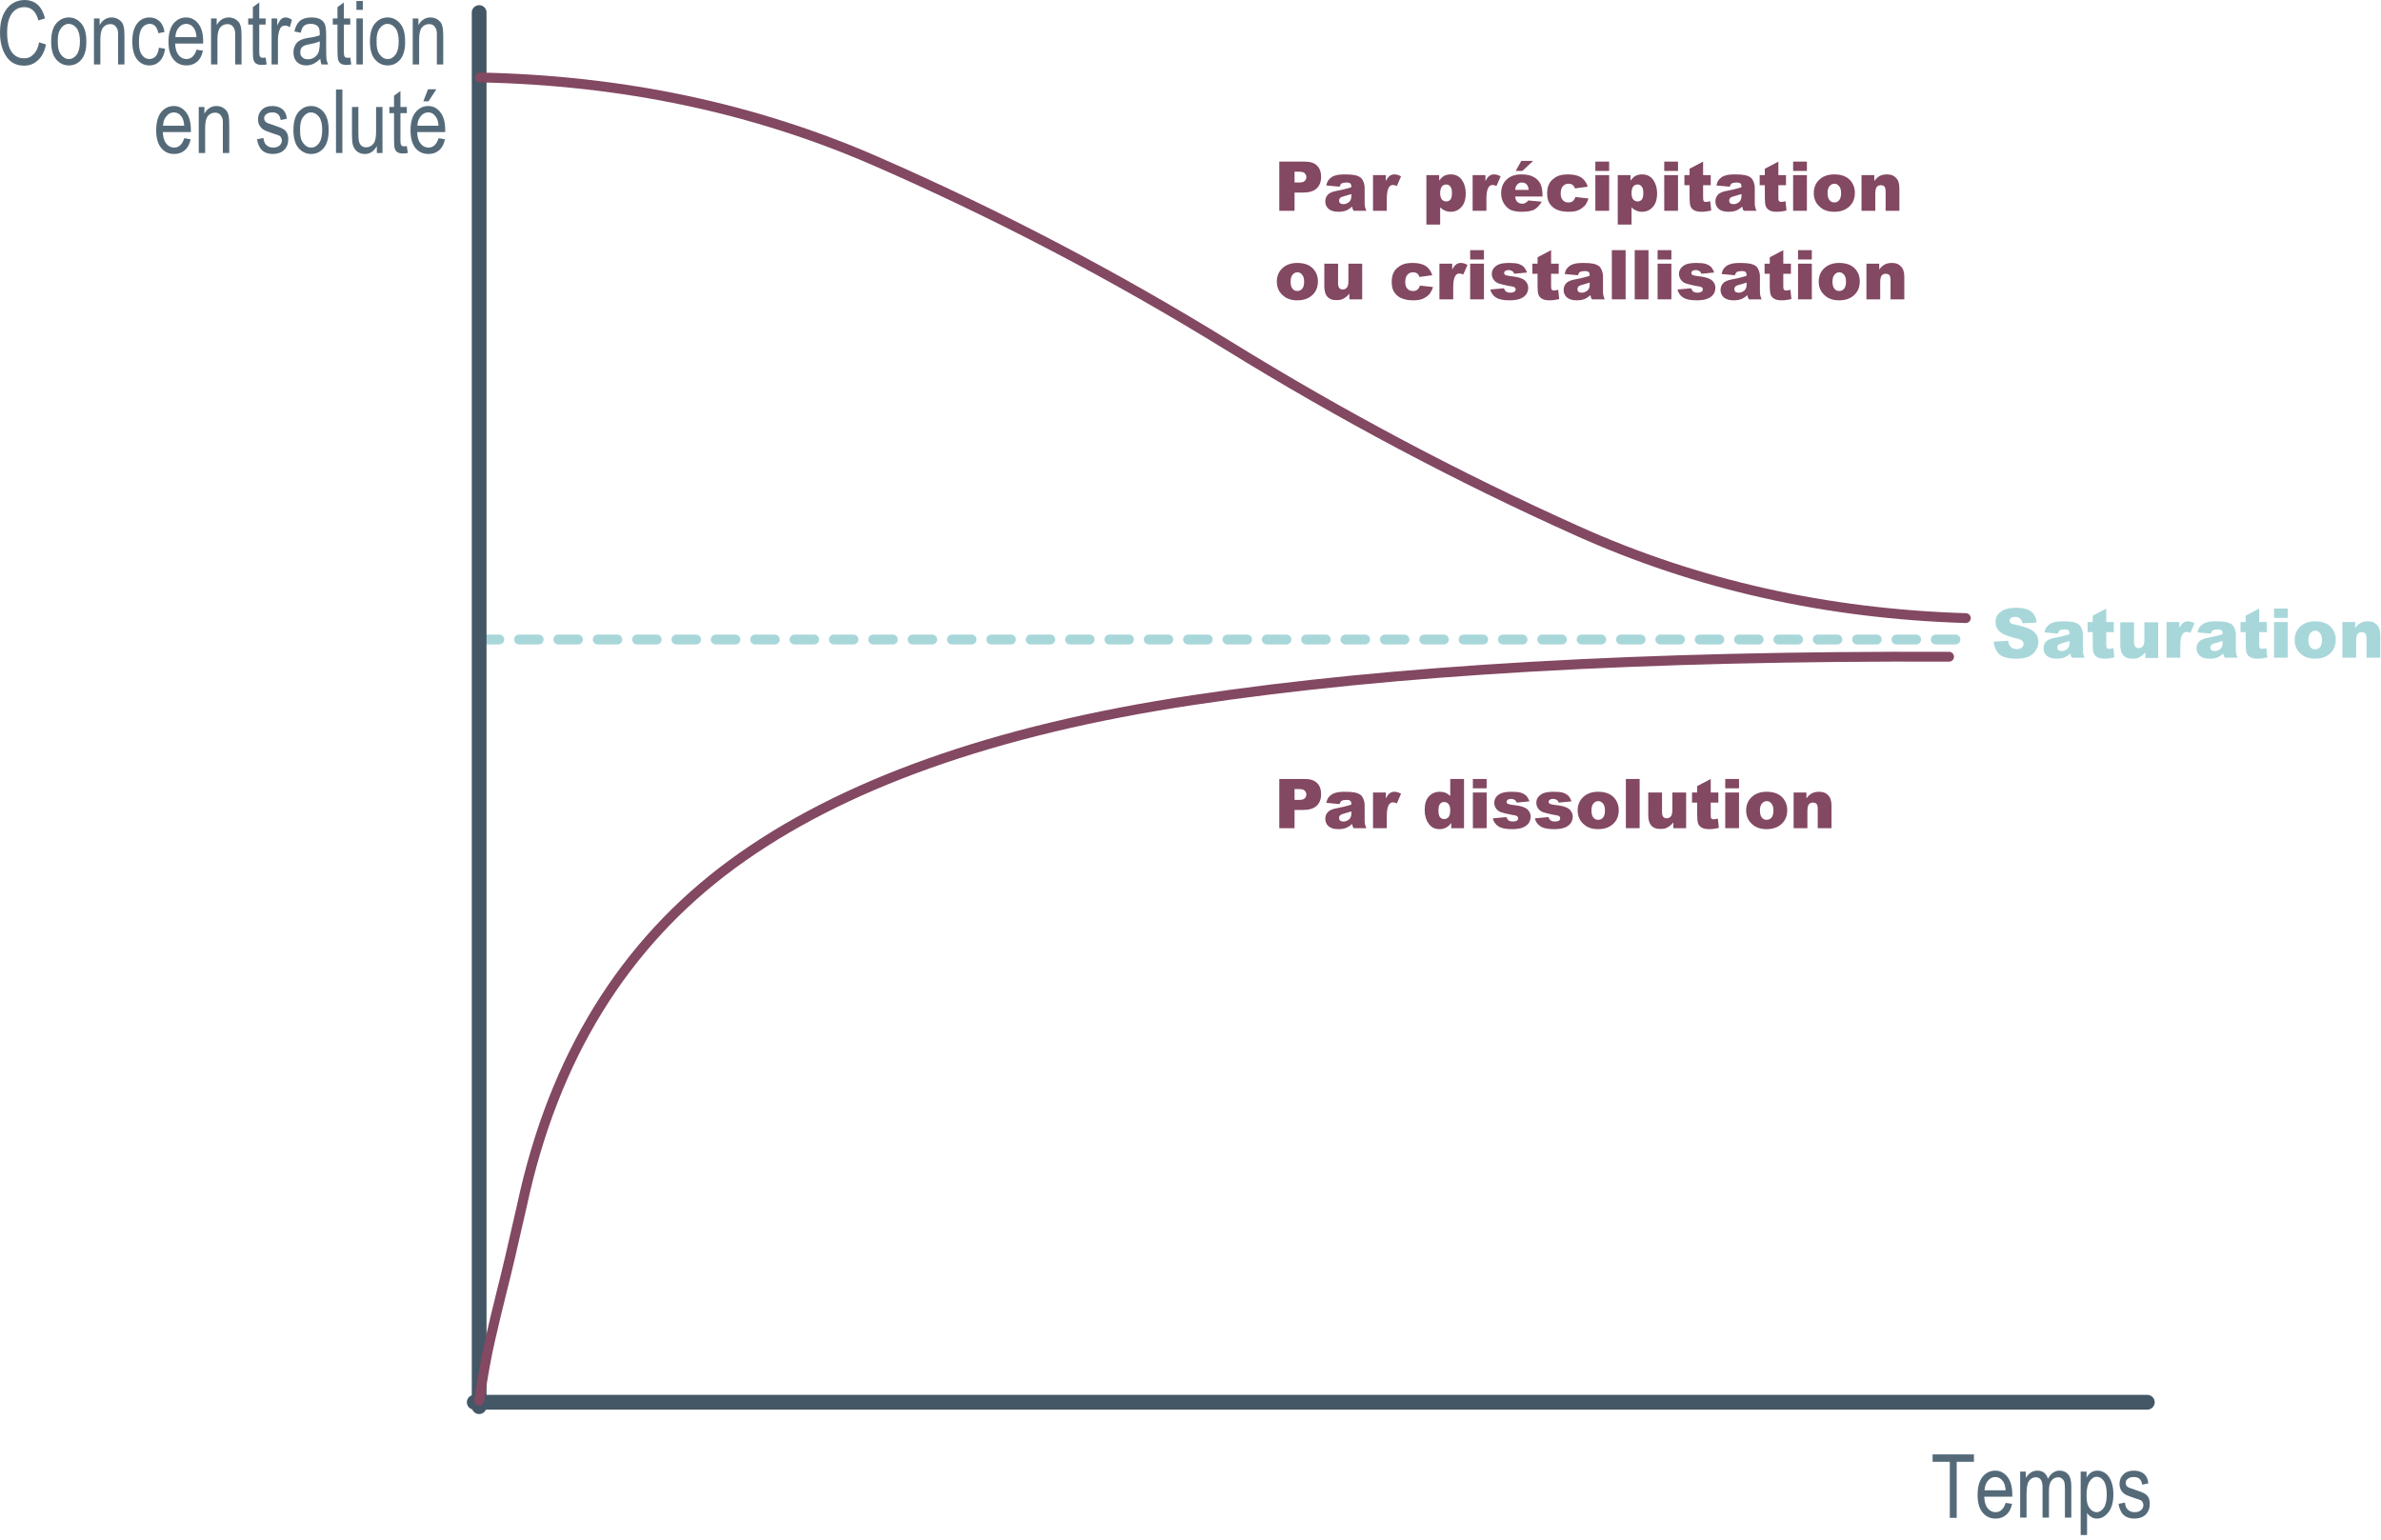 <svg xmlns="http://www.w3.org/2000/svg" xmlns:xlink="http://www.w3.org/1999/xlink" viewBox="0 0 484.0 313.0"><g><use height="2" transform="translate(96.5 129)" width="304.7" xlink:href="#shape0"/><use height="286.4" transform="translate(95.9 1.05)" width="3" xlink:href="#shape1"/><use height="3" transform="translate(94.9 283.55)" width="343.1" xlink:href="#shape2"/><use height="111.9" transform="translate(96.5 14.75)" width="304.1" xlink:href="#shape3"/><use height="153.2" transform="translate(96.4 132.5)" width="300.8" xlink:href="#shape4"/><use height="12.9" transform="translate(392.85 295.65)" width="8.4" xlink:href="#shape5"/><use height="9.75" transform="translate(402 298.95)" width="7.05" xlink:href="#shape6"/><use height="9.55" transform="translate(410.65 298.95)" width="10.4" xlink:href="#shape7"/><use height="13.1" transform="translate(422.95 298.95)" width="6.65" xlink:href="#shape8"/><use height="9.75" transform="translate(430.65 298.95)" width="6.35" xlink:href="#shape9"/><use height="13.35" width="9.35" xlink:href="#shape10"/><use height="9.75" transform="translate(10.4 3.55)" width="7.15" xlink:href="#shape11"/><use height="9.55" transform="translate(19.1 3.55)" width="6.2" xlink:href="#shape12"/><use height="9.75" transform="translate(26.9 3.55)" width="6.65" xlink:href="#shape13"/><use height="9.75" transform="translate(34.25 3.55)" width="7.05" xlink:href="#shape14"/><use height="9.55" transform="translate(42.9 3.55)" width="6.2" xlink:href="#shape15"/><use height="12.7" transform="translate(50.45 .5)" width="3.75" xlink:href="#shape16"/><use height="9.55" transform="translate(55.2 3.55)" width="4.15" xlink:href="#shape17"/><use height="9.75" transform="translate(59.65 3.55)" width="7.05" xlink:href="#shape18"/><use height="12.7" transform="translate(67.65 .5)" width="3.75" xlink:href="#shape19"/><use height="12.9" transform="translate(72.45 .2)" width="1.3" xlink:href="#shape20"/><use height="9.75" transform="translate(75.2 3.55)" width="7.15" xlink:href="#shape21"/><use height="9.55" transform="translate(83.9 3.55)" width="6.2" xlink:href="#shape22"/><use height="9.75" transform="translate(31.75 21.55)" width="7.05" xlink:href="#shape23"/><use height="9.55" transform="translate(40.4 21.55)" width="6.2" xlink:href="#shape24"/><use height="9.75" transform="translate(52.25 21.55)" width="6.35" xlink:href="#shape25"/><use height="9.75" transform="translate(59.65 21.55)" width="7.15" xlink:href="#shape26"/><use height="12.9" transform="translate(68.3 18.2)" width="1.3" xlink:href="#shape27"/><use height="9.55" transform="translate(71.55 21.75)" width="6.2" xlink:href="#shape28"/><use height="12.7" transform="translate(79.15 18.5)" width="3.75" xlink:href="#shape29"/><use height="13.15" transform="translate(83.45 18.15)" width="7.05" xlink:href="#shape30"/><use height="10" transform="translate(260.05 32.85)" width="8.5" xlink:href="#shape31"/><use height="7.6" transform="translate(269.4 35.45)" width="8.35" xlink:href="#shape32"/><use height="7.4" transform="translate(279.1 35.45)" width="5.7" xlink:href="#shape33"/><use height="10.2" transform="translate(289.95 35.45)" width="8" xlink:href="#shape34"/><use height="7.4" transform="translate(299.35 35.45)" width="5.7" xlink:href="#shape35"/><use height="10.35" transform="translate(305.15 32.7)" width="8.4" xlink:href="#shape36"/><use height="7.6" transform="translate(314.5 35.45)" width="8.4" xlink:href="#shape37"/><use height="10" transform="translate(324.3 32.85)" width="2.8" xlink:href="#shape38"/><use height="10.2" transform="translate(328.85 35.45)" width="8" xlink:href="#shape39"/><use height="10" transform="translate(338.3 32.85)" width="2.8" xlink:href="#shape40"/><use height="10.2" transform="translate(342.4 32.85)" width="5.45" xlink:href="#shape41"/><use height="7.6" transform="translate(348.7 35.45)" width="8.35" xlink:href="#shape42"/><use height="10.2" transform="translate(357.7 32.85)" width="5.45" xlink:href="#shape43"/><use height="10" transform="translate(364.5 32.85)" width="2.8" xlink:href="#shape44"/><use height="7.6" transform="translate(368.7 35.45)" width="8.35" xlink:href="#shape45"/><use height="7.4" transform="translate(378.4 35.45)" width="7.7" xlink:href="#shape46"/><use height="7.6" transform="translate(259.55 53.45)" width="8.35" xlink:href="#shape47"/><use height="7.4" transform="translate(269.2 53.6)" width="7.7" xlink:href="#shape48"/><use height="7.6" transform="translate(282.9 53.45)" width="8.4" xlink:href="#shape49"/><use height="7.4" transform="translate(292.6 53.45)" width="5.7" xlink:href="#shape50"/><use height="10" transform="translate(298.85 50.85)" width="2.8" xlink:href="#shape51"/><use height="7.6" transform="translate(302.95 53.45)" width="7.7" xlink:href="#shape52"/><use height="10.2" transform="translate(311.5 50.85)" width="5.45" xlink:href="#shape53"/><use height="7.6" transform="translate(317.85 53.45)" width="8.35" xlink:href="#shape54"/><use height="10" transform="translate(327.65 50.85)" width="2.8" xlink:href="#shape55"/><use height="10" transform="translate(332.3 50.85)" width="2.8" xlink:href="#shape56"/><use height="10" transform="translate(336.95 50.85)" width="2.8" xlink:href="#shape57"/><use height="7.6" transform="translate(341 53.45)" width="7.7" xlink:href="#shape58"/><use height="7.6" transform="translate(349.75 53.45)" width="8.35" xlink:href="#shape59"/><use height="10.2" transform="translate(358.7 50.85)" width="5.45" xlink:href="#shape60"/><use height="10" transform="translate(365.5 50.85)" width="2.8" xlink:href="#shape61"/><use height="7.6" transform="translate(369.7 53.45)" width="8.35" xlink:href="#shape62"/><use height="7.4" transform="translate(379.4 53.45)" width="7.7" xlink:href="#shape63"/><use height="10" transform="translate(260.05 158.35)" width="8.5" xlink:href="#shape64"/><use height="7.6" transform="translate(269.4 160.95)" width="8.35" xlink:href="#shape65"/><use height="7.4" transform="translate(279.1 160.95)" width="5.7" xlink:href="#shape66"/><use height="10.2" transform="translate(289.6 158.35)" width="8" xlink:href="#shape67"/><use height="10" transform="translate(299.4 158.35)" width="2.8" xlink:href="#shape68"/><use height="7.6" transform="translate(303.45 160.95)" width="7.7" xlink:href="#shape69"/><use height="7.6" transform="translate(312 160.95)" width="7.7" xlink:href="#shape70"/><use height="7.6" transform="translate(320.7 160.95)" width="8.35" xlink:href="#shape71"/><use height="10" transform="translate(330.5 158.35)" width="2.8" xlink:href="#shape72"/><use height="7.4" transform="translate(335.05 161.1)" width="7.7" xlink:href="#shape73"/><use height="10.2" transform="translate(343.95 158.35)" width="5.45" xlink:href="#shape74"/><use height="10" transform="translate(350.7 158.35)" width="2.8" xlink:href="#shape75"/><use height="7.6" transform="translate(354.95 160.95)" width="8.35" xlink:href="#shape76"/><use height="7.4" transform="translate(364.6 160.95)" width="7.7" xlink:href="#shape77"/><use height="10.35" transform="translate(405.25 123.55)" width="9.1" xlink:href="#shape78"/><use height="7.6" transform="translate(415.4 126.3)" width="8.35" xlink:href="#shape79"/><use height="10.2" transform="translate(424.35 123.7)" width="5.45" xlink:href="#shape80"/><use height="7.4" transform="translate(431 126.5)" width="7.7" xlink:href="#shape81"/><use height="7.4" transform="translate(440.4 126.3)" width="5.7" xlink:href="#shape82"/><use height="7.6" transform="translate(446.5 126.3)" width="8.35" xlink:href="#shape83"/><use height="10.2" transform="translate(455.45 123.7)" width="5.45" xlink:href="#shape84"/><use height="10" transform="translate(462.25 123.7)" width="2.8" xlink:href="#shape85"/><use height="7.6" transform="translate(466.45 126.3)" width="8.35" xlink:href="#shape86"/><use height="7.4" transform="translate(476.15 126.3)" width="7.7" xlink:href="#shape87"/></g><defs><path d="M4.0 1.0 L0.0 1.0 M12.0 1.0 L8.0 1.0 M20.0 1.0 L16.0 1.0 M28.0 1.0 L24.0 1.0 M36.0 1.0 L32.0 1.0 M44.0 1.0 L40.0 1.0 M52.0 1.0 L48.0 1.0 M60.0 1.0 L56.0 1.0 M68.0 1.0 L64.0 1.0 M76.0 1.0 L72.0 1.0 M84.0 1.0 L80.0 1.0 M92.0 1.0 L88.0 1.0 M100.0 1.0 L96.0 1.0 M108.0 1.0 L104.0 1.0 M116.0 1.0 L112.0 1.0 M124.0 1.0 L120.0 1.0 M132.0 1.0 L128.0 1.0 M140.0 1.0 L136.0 1.0 M148.0 1.0 L144.0 1.0 M156.0 1.0 L152.0 1.0 M164.0 1.0 L160.0 1.0 M172.0 1.0 L168.0 1.0 M180.0 1.0 L176.0 1.0 M188.0 1.0 L184.0 1.0 M196.0 1.0 L192.0 1.0 M204.0 1.0 L200.0 1.0 M212.0 1.0 L208.0 1.0 M220.0 1.0 L216.0 1.0 M228.0 1.0 L224.0 1.0 M236.0 1.0 L232.0 1.0 M244.0 1.0 L240.0 1.0 M252.0 1.0 L248.0 1.0 M260.0 1.0 L256.0 1.0 M268.0 1.0 L264.0 1.0 M276.0 1.0 L272.0 1.0 M284.0 1.0 L280.0 1.0 M292.0 1.0 L288.0 1.0 M300.0 1.0 L296.0 1.0" fill="none" stroke="#a8d7da" stroke-linecap="round" stroke-linejoin="round" stroke-width="2" id="shape0" transform="translate(1)"/><path d="M1.5 0.0 L1.5 283.4" fill="none" stroke="#445766" stroke-linecap="round" stroke-linejoin="round" stroke-width="3" id="shape1" transform="translate(0 1.5)"/><path d="M0.0 1.5 L340.1 1.5" fill="none" stroke="#445766" stroke-linecap="round" stroke-linejoin="round" stroke-width="3" id="shape2" transform="translate(1.5)"/><path d="M0.0 1.0 Q43.5 1.85 80.5 18.0 117.5 34.15 152.15 55.5 186.75 76.85 223.2 93.2 259.65 109.6 302.1 110.9" fill="none" stroke="#834862" stroke-linecap="round" stroke-linejoin="round" stroke-width="2" id="shape3" transform="translate(1)"/><path d="M1.0 152.2 Q2.2 144.3 3.2 140.05 4.15 135.8 5.55 130.2 7.0 124.55 9.7 112.55 19.35 67.5 52.4 43.2 85.45 18.9 146.2 9.8 206.95 0.65 299.8 1.0" fill="none" stroke="#834862" stroke-linecap="round" stroke-linejoin="round" stroke-width="2" id="shape4"/><path d="M3.5 12.9 L3.5 1.5 0.0 1.5 0.0 0.0 8.4 0.0 8.4 1.5 4.9 1.5 4.9 12.9 3.5 12.9" fill="#556a79" fill-rule="evenodd" stroke="none" id="shape5"/><path d="M5.7 6.55 L7.0 6.75 Q6.7 8.25 5.8 9.0 4.95 9.75 3.65 9.75 2.0 9.75 1.0 8.5 0.0 7.3 0.0 4.95 0.0 2.55 1.0 1.25 2.05 0.0 3.6 0.0 5.05 0.0 6.05 1.25 7.05 2.5 7.05 4.85 L7.05 5.3 1.35 5.3 Q1.4 6.85 2.05 7.65 2.7 8.45 3.65 8.45 5.1 8.45 5.7 6.55 M1.4 4.0 L5.7 4.0 Q5.6 2.75 5.15 2.15 4.55 1.3 3.6 1.3 2.7 1.3 2.1 2.05 1.5 2.75 1.4 4.0" fill="#556a79" fill-rule="evenodd" stroke="none" id="shape6"/><path d="M0.0 9.55 L0.0 0.2 1.15 0.2 1.15 1.5 Q1.55 0.8 2.15 0.4 2.75 0.0 3.5 0.0 4.3 0.0 4.85 0.4 5.4 0.85 5.65 1.65 6.1 0.8 6.7 0.4 7.3 0.0 8.0 0.0 9.1 0.0 9.75 0.75 10.4 1.5 10.4 3.15 L10.4 9.55 9.1 9.55 9.1 3.65 Q9.1 2.65 8.95 2.25 8.8 1.8 8.45 1.6 8.15 1.35 7.75 1.35 6.9 1.35 6.35 2.05 5.85 2.7 5.85 4.1 L5.85 9.55 4.55 9.55 4.55 3.45 Q4.55 2.3 4.2 1.85 3.85 1.35 3.2 1.35 2.3 1.35 1.8 2.1 1.3 2.8 1.3 4.7 L1.3 9.55 0.0 9.55" fill="#556a79" fill-rule="evenodd" stroke="none" id="shape7"/><path d="M0.0 13.1 L0.0 0.2 1.2 0.2 1.2 1.4 Q1.65 0.65 2.15 0.35 2.7 0.0 3.4 0.0 4.3 0.0 5.05 0.55 5.75 1.05 6.2 2.15 6.65 3.25 6.65 4.8 6.65 7.2 5.65 8.45 4.65 9.75 3.3 9.75 2.7 9.75 2.2 9.45 1.65 9.15 1.3 8.6 L1.3 13.1 0.0 13.1 M1.2 4.95 Q1.15 6.75 1.8 7.6 2.4 8.45 3.25 8.45 4.05 8.45 4.7 7.55 5.3 6.7 5.3 4.85 5.3 3.0 4.7 2.1 4.1 1.25 3.25 1.25 2.45 1.25 1.8 2.2 1.2 3.15 1.2 4.95" fill="#556a79" fill-rule="evenodd" stroke="none" id="shape8"/><path d="M0.0 6.75 L1.3 6.5 Q1.4 7.5 1.9 7.95 2.45 8.45 3.25 8.45 4.1 8.45 4.55 8.05 5.05 7.6 5.05 7.0 5.0 6.4 4.65 6.1 4.35 5.9 3.3 5.6 1.8 5.1 1.3 4.8 0.8 4.45 0.5 3.95 0.2 3.4 0.2 2.7 0.2 1.5 1.0 0.75 1.75 0.0 3.1 0.0 3.95 0.0 4.6 0.3 5.25 0.6 5.6 1.15 5.95 1.65 6.05 2.6 L4.8 2.85 Q4.6 1.3 3.15 1.3 2.3 1.3 1.9 1.65 1.45 1.95 1.45 2.5 1.45 3.0 1.85 3.3 2.1 3.5 3.25 3.85 4.9 4.4 5.35 4.7 5.85 5.0 6.1 5.5 6.35 6.05 6.35 6.75 6.35 8.1 5.5 8.95 4.65 9.75 3.2 9.75 0.45 9.75 0.0 6.75" fill="#556a79" fill-rule="evenodd" stroke="none" id="shape9"/><path d="M7.95 8.6 L9.35 9.05 Q8.9 11.2 7.7 12.25 6.55 13.35 4.9 13.35 3.4 13.35 2.35 12.6 1.35 11.9 0.65 10.3 0.0 8.75 0.0 6.6 0.0 4.45 0.65 3.0 1.35 1.5 2.45 0.75 3.6 0.0 5.0 0.0 6.55 0.0 7.65 0.95 8.7 1.9 9.15 3.75 L7.8 4.15 Q7.1 1.45 4.95 1.45 3.9 1.45 3.15 2.0 2.35 2.55 1.9 3.7 1.45 4.8 1.45 6.6 1.45 9.2 2.35 10.55 3.3 11.85 4.85 11.85 6.0 11.9 6.8 11.05 7.65 10.25 7.95 8.6" fill="#556a79" fill-rule="evenodd" stroke="none" id="shape10"/><path d="M0.0 4.9 Q0.0 2.45 1.0 1.25 2.05 0.0 3.6 0.0 5.1 0.0 6.15 1.25 7.15 2.45 7.15 4.8 7.2 7.3 6.15 8.55 5.15 9.75 3.6 9.75 2.05 9.75 1.0 8.5 0.0 7.3 0.0 4.9 M1.35 4.85 Q1.3 6.7 2.0 7.55 2.65 8.45 3.6 8.45 4.55 8.45 5.2 7.55 5.85 6.65 5.85 4.85 5.85 3.1 5.2 2.2 4.5 1.3 3.55 1.3 2.65 1.3 2.0 2.2 1.3 3.1 1.35 4.85" fill="#556a79" fill-rule="evenodd" stroke="none" id="shape11"/><path d="M0.0 9.55 L0.0 0.2 1.15 0.2 1.15 1.55 Q1.6 0.75 2.2 0.4 2.8 0.0 3.6 0.0 4.2 0.0 4.75 0.25 5.25 0.5 5.6 0.9 5.9 1.25 6.05 1.9 6.2 2.5 6.2 3.8 L6.2 9.55 4.9 9.55 4.9 3.85 Q4.95 2.85 4.75 2.35 4.55 1.9 4.2 1.6 3.8 1.35 3.35 1.35 2.4 1.35 1.85 2.05 1.3 2.75 1.3 4.45 L1.3 9.55 0.0 9.55" fill="#556a79" fill-rule="evenodd" stroke="none" id="shape12"/><path d="M5.4 6.15 L6.65 6.35 Q6.45 8.0 5.55 8.9 4.7 9.75 3.45 9.75 1.95 9.75 0.95 8.5 0.0 7.3 0.0 4.85 0.0 2.45 1.0 1.2 1.95 0.0 3.5 0.0 4.7 0.0 5.5 0.75 6.3 1.45 6.55 2.95 L5.3 3.2 Q5.1 2.25 4.65 1.75 4.2 1.3 3.55 1.3 2.6 1.3 1.95 2.15 1.35 3.0 1.35 4.85 1.3 6.75 1.95 7.6 2.55 8.45 3.45 8.45 4.2 8.45 4.75 7.9 5.25 7.3 5.4 6.15" fill="#556a79" fill-rule="evenodd" stroke="none" id="shape13"/><path d="M5.7 6.55 L7.0 6.75 Q6.7 8.25 5.8 9.0 4.95 9.75 3.65 9.75 2.0 9.75 1.0 8.5 0.0 7.3 0.0 4.95 0.0 2.55 1.0 1.25 2.05 0.0 3.6 0.0 5.05 0.0 6.05 1.25 7.05 2.5 7.05 4.85 L7.05 5.3 1.35 5.3 Q1.4 6.85 2.05 7.65 2.7 8.45 3.65 8.45 5.1 8.45 5.7 6.55 M1.4 4.0 L5.7 4.0 Q5.6 2.75 5.15 2.15 4.55 1.3 3.6 1.3 2.7 1.3 2.1 2.05 1.45 2.75 1.4 4.0" fill="#556a79" fill-rule="evenodd" stroke="none" id="shape14"/><path d="M0.0 9.55 L0.0 0.2 1.15 0.2 1.15 1.55 Q1.6 0.75 2.2 0.4 2.8 0.0 3.6 0.0 4.2 0.0 4.75 0.25 5.25 0.5 5.6 0.9 5.9 1.25 6.05 1.9 6.2 2.5 6.2 3.8 L6.2 9.55 4.9 9.55 4.9 3.85 Q4.95 2.85 4.75 2.35 4.55 1.9 4.2 1.6 3.8 1.35 3.35 1.35 2.4 1.35 1.85 2.05 1.3 2.75 1.3 4.45 L1.3 9.55 0.0 9.55" fill="#556a79" fill-rule="evenodd" stroke="none" id="shape15"/><path d="M3.55 11.2 L3.75 12.6 Q3.2 12.7 2.75 12.7 2.1 12.7 1.65 12.45 1.25 12.2 1.1 11.7 0.95 11.25 0.95 9.85 L0.95 4.5 0.0 4.5 0.0 3.25 0.95 3.25 0.95 0.95 2.25 0.0 2.25 3.25 3.55 3.25 3.55 4.5 2.25 4.5 2.25 9.95 Q2.25 10.7 2.35 10.9 2.5 11.25 3.0 11.25 3.2 11.25 3.55 11.2" fill="#556a79" fill-rule="evenodd" stroke="none" id="shape16"/><path d="M0.0 9.55 L0.0 0.2 1.15 0.2 1.15 1.65 Q1.6 0.65 2.0 0.3 2.35 0.0 2.85 0.0 3.5 0.0 4.15 0.5 L3.7 2.0 Q3.25 1.65 2.8 1.65 2.35 1.65 2.0 1.9 1.7 2.2 1.55 2.75 1.3 3.65 1.3 4.65 L1.3 9.55 0.0 9.55" fill="#556a79" fill-rule="evenodd" stroke="none" id="shape17"/><path d="M5.45 8.4 Q4.8 9.05 4.1 9.4 3.35 9.75 2.6 9.75 1.45 9.75 0.7 9.05 0.0 8.3 0.0 7.1 0.0 6.3 0.35 5.65 0.65 5.05 1.25 4.7 1.85 4.35 3.0 4.15 4.6 3.95 5.35 3.6 L5.35 3.2 Q5.35 2.25 5.0 1.85 4.5 1.3 3.5 1.3 2.6 1.3 2.15 1.7 1.7 2.05 1.5 3.1 L0.2 2.85 Q0.5 1.4 1.3 0.7 2.15 0.0 3.7 0.0 4.9 0.0 5.6 0.45 6.25 0.9 6.45 1.55 6.65 2.25 6.65 3.5 L6.65 5.65 Q6.65 7.85 6.7 8.4 6.8 9.0 7.05 9.55 L5.7 9.55 Q5.5 9.05 5.45 8.4 M5.35 4.85 Q4.6 5.2 3.2 5.45 2.4 5.6 2.05 5.8 1.75 5.95 1.55 6.3 1.4 6.6 1.4 7.05 1.35 7.7 1.8 8.1 2.2 8.5 2.95 8.5 3.65 8.5 4.2 8.15 4.75 7.8 5.05 7.2 5.3 6.6 5.35 5.45 L5.35 4.85" fill="#556a79" fill-rule="evenodd" stroke="none" id="shape18"/><path d="M3.55 11.2 L3.75 12.6 Q3.2 12.7 2.75 12.7 2.1 12.7 1.65 12.45 1.25 12.2 1.1 11.7 0.95 11.25 0.95 9.85 L0.95 4.5 0.0 4.5 0.0 3.25 0.95 3.25 0.95 0.95 2.25 0.0 2.25 3.25 3.55 3.25 3.55 4.5 2.25 4.5 2.25 9.95 Q2.25 10.7 2.35 10.9 2.5 11.25 3.0 11.25 3.2 11.25 3.55 11.2" fill="#556a79" fill-rule="evenodd" stroke="none" id="shape19"/><path d="M0.0 1.8 L0.0 0.0 1.3 0.0 1.3 1.8 0.0 1.8 M0.0 12.9 L0.0 3.55 1.3 3.55 1.3 12.9 0.0 12.9" fill="#556a79" fill-rule="evenodd" stroke="none" id="shape20"/><path d="M0.0 4.9 Q0.0 2.45 1.0 1.25 2.05 0.0 3.6 0.0 5.1 0.0 6.15 1.25 7.15 2.45 7.15 4.8 7.2 7.3 6.15 8.55 5.15 9.75 3.6 9.75 2.05 9.75 1.0 8.5 0.0 7.3 0.0 4.9 M1.35 4.85 Q1.3 6.7 2.0 7.55 2.65 8.45 3.6 8.45 4.55 8.45 5.2 7.55 5.85 6.65 5.85 4.85 5.85 3.1 5.2 2.2 4.5 1.3 3.55 1.3 2.65 1.3 2.0 2.2 1.3 3.1 1.35 4.85" fill="#556a79" fill-rule="evenodd" stroke="none" id="shape21"/><path d="M0.0 9.55 L0.0 0.2 1.15 0.2 1.15 1.55 Q1.6 0.75 2.2 0.4 2.8 0.0 3.6 0.0 4.2 0.0 4.75 0.25 5.25 0.5 5.6 0.9 5.9 1.25 6.05 1.9 6.2 2.5 6.2 3.8 L6.2 9.55 4.9 9.55 4.9 3.85 Q4.95 2.85 4.75 2.35 4.55 1.9 4.2 1.6 3.8 1.35 3.35 1.35 2.4 1.35 1.85 2.05 1.3 2.75 1.3 4.45 L1.3 9.55 0.0 9.55" fill="#556a79" fill-rule="evenodd" stroke="none" id="shape22"/><path d="M5.7 6.55 L7.0 6.75 Q6.7 8.25 5.8 9.0 4.95 9.75 3.65 9.75 2.0 9.75 1.0 8.5 0.0 7.3 0.0 4.95 0.0 2.55 1.0 1.25 2.05 0.0 3.6 0.0 5.05 0.0 6.05 1.25 7.05 2.5 7.05 4.85 L7.05 5.3 1.35 5.3 Q1.4 6.85 2.05 7.65 2.7 8.45 3.65 8.45 5.1 8.45 5.7 6.55 M1.4 4.0 L5.7 4.0 Q5.6 2.75 5.15 2.15 4.55 1.3 3.6 1.3 2.7 1.3 2.1 2.05 1.45 2.75 1.4 4.0" fill="#556a79" fill-rule="evenodd" stroke="none" id="shape23"/><path d="M0.0 9.55 L0.0 0.2 1.15 0.2 1.15 1.55 Q1.6 0.75 2.2 0.4 2.8 0.0 3.6 0.0 4.2 0.0 4.75 0.25 5.25 0.5 5.6 0.9 5.9 1.25 6.05 1.9 6.2 2.5 6.2 3.8 L6.2 9.55 4.9 9.55 4.9 3.85 Q4.95 2.85 4.75 2.35 4.55 1.9 4.2 1.6 3.8 1.35 3.35 1.35 2.4 1.35 1.85 2.05 1.3 2.75 1.3 4.45 L1.3 9.55 0.0 9.55" fill="#556a79" fill-rule="evenodd" stroke="none" id="shape24"/><path d="M0.0 6.75 L1.3 6.5 Q1.4 7.5 1.9 7.95 2.45 8.45 3.25 8.45 4.1 8.45 4.55 8.05 5.05 7.6 5.05 7.0 5.0 6.4 4.65 6.1 4.35 5.9 3.3 5.6 1.8 5.1 1.3 4.8 0.8 4.45 0.5 3.95 0.2 3.4 0.2 2.7 0.2 1.5 1.0 0.75 1.75 0.0 3.1 0.0 3.95 0.0 4.6 0.3 5.25 0.6 5.6 1.15 5.95 1.65 6.05 2.6 L4.8 2.85 Q4.6 1.3 3.15 1.3 2.3 1.3 1.9 1.65 1.45 1.95 1.45 2.5 1.45 3.0 1.85 3.3 2.1 3.5 3.25 3.85 4.9 4.4 5.35 4.7 5.85 5.0 6.1 5.5 6.35 6.05 6.35 6.75 6.35 8.1 5.5 8.95 4.65 9.75 3.2 9.75 0.45 9.75 0.0 6.75" fill="#556a79" fill-rule="evenodd" stroke="none" id="shape25"/><path d="M0.0 4.9 Q0.0 2.45 1.0 1.25 2.05 0.0 3.6 0.0 5.1 0.0 6.15 1.25 7.15 2.45 7.15 4.8 7.2 7.3 6.15 8.55 5.15 9.75 3.6 9.75 2.05 9.75 1.0 8.5 0.0 7.3 0.0 4.9 M1.35 4.85 Q1.3 6.7 2.0 7.55 2.65 8.45 3.6 8.45 4.55 8.45 5.2 7.55 5.85 6.65 5.85 4.85 5.85 3.1 5.2 2.2 4.5 1.3 3.55 1.3 2.65 1.3 2.0 2.2 1.3 3.1 1.35 4.85" fill="#556a79" fill-rule="evenodd" stroke="none" id="shape26"/><path d="M0.0 12.9 L0.0 0.0 1.3 0.0 1.3 12.9 0.0 12.9" fill="#556a79" fill-rule="evenodd" stroke="none" id="shape27"/><path d="M5.05 9.35 L5.05 7.95 Q4.6 8.75 4.0 9.15 3.4 9.55 2.6 9.55 1.7 9.55 1.05 9.05 0.45 8.55 0.2 7.8 0.0 7.1 0.0 5.8 L0.0 0.0 1.3 0.0 1.3 5.2 Q1.3 6.6 1.45 7.1 1.6 7.6 1.95 7.9 2.35 8.2 2.85 8.2 3.8 8.2 4.4 7.4 4.9 6.75 4.9 5.0 L4.9 0.0 6.2 0.0 6.2 9.35 5.05 9.35" fill="#556a79" fill-rule="evenodd" stroke="none" id="shape28"/><path d="M3.55 11.2 L3.75 12.6 Q3.2 12.7 2.75 12.7 2.1 12.7 1.65 12.45 1.25 12.2 1.1 11.7 0.95 11.25 0.95 9.85 L0.95 4.5 0.0 4.5 0.0 3.25 0.95 3.25 0.95 0.95 2.25 0.0 2.25 3.25 3.55 3.25 3.55 4.5 2.25 4.5 2.25 9.95 Q2.25 10.7 2.35 10.9 2.5 11.25 3.0 11.25 3.2 11.25 3.55 11.2" fill="#556a79" fill-rule="evenodd" stroke="none" id="shape29"/><path d="M5.7 9.95 L7.0 10.15 Q6.7 11.65 5.8 12.4 4.95 13.15 3.65 13.15 2.0 13.15 1.0 11.95 0.0 10.7 0.0 8.35 0.0 5.95 1.0 4.7 2.05 3.4 3.6 3.4 5.05 3.4 6.05 4.65 7.05 5.9 7.05 8.25 L7.05 8.7 1.35 8.7 Q1.4 10.25 2.05 11.05 2.7 11.85 3.65 11.85 5.1 11.85 5.7 9.95 M1.4 7.4 L5.7 7.4 Q5.6 6.2 5.15 5.6 4.55 4.7 3.6 4.7 2.7 4.7 2.1 5.45 1.45 6.15 1.4 7.4 M2.6 2.45 L3.55 0.0 5.25 0.0 3.65 2.45 2.6 2.45" fill="#556a79" fill-rule="evenodd" stroke="none" id="shape30"/><path d="M0.0 0.0 L5.15 0.0 Q6.85 0.0 7.65 0.8 8.5 1.6 8.5 3.1 8.5 4.6 7.6 5.45 6.7 6.3 4.8 6.3 L3.1 6.3 3.1 10.0 0.0 10.0 0.0 0.0 M3.1 4.25 L3.85 4.25 Q4.75 4.3 5.15 3.95 5.5 3.65 5.5 3.15 5.5 2.7 5.15 2.35 4.85 2.05 4.0 2.05 L3.1 2.05 3.1 4.25" fill="#834862" fill-rule="evenodd" stroke="none" id="shape31"/><path d="M2.9 2.5 L0.2 2.25 Q0.35 1.55 0.65 1.15 0.95 0.75 1.45 0.45 1.85 0.25 2.5 0.1 3.2 0.0 3.95 0.0 5.25 0.0 6.0 0.15 6.75 0.3 7.25 0.7 7.6 1.05 7.8 1.6 8.0 2.15 8.0 2.65 L8.0 5.9 Q8.0 6.4 8.1 6.7 8.15 6.95 8.35 7.4 L5.75 7.4 Q5.6 7.15 5.55 7.0 5.5 6.85 5.45 6.55 4.9 7.05 4.35 7.3 3.65 7.6 2.65 7.6 1.35 7.6 0.65 7.0 0.0 6.4 0.0 5.5 0.0 4.7 0.5 4.15 0.95 3.6 2.3 3.35 3.85 3.05 4.3 2.9 4.75 2.8 5.3 2.6 5.3 2.05 5.1 1.85 4.85 1.65 4.35 1.65 3.65 1.65 3.3 1.85 3.05 2.05 2.9 2.5 M5.3 4.0 Q4.7 4.2 4.1 4.35 3.25 4.55 3.0 4.8 2.8 5.0 2.8 5.3 2.8 5.65 3.0 5.85 3.25 6.05 3.7 6.05 4.15 6.05 4.55 5.8 4.95 5.6 5.1 5.25 5.3 4.95 5.3 4.4 L5.3 4.0" fill="#834862" fill-rule="evenodd" stroke="none" id="shape32"/><path d="M0.0 0.15 L2.6 0.15 2.6 1.35 Q3.0 0.6 3.4 0.3 3.8 0.0 4.35 0.0 5.0 0.0 5.7 0.4 L4.85 2.35 Q4.35 2.15 4.05 2.15 3.55 2.15 3.25 2.6 2.8 3.25 2.8 5.0 L2.8 7.4 0.0 7.4 0.0 0.15" fill="#834862" fill-rule="evenodd" stroke="none" id="shape33"/><path d="M0.0 10.2 L0.0 0.15 2.6 0.15 2.6 1.25 Q3.15 0.55 3.6 0.3 4.2 0.0 4.95 0.0 6.4 0.0 7.2 1.1 8.0 2.25 8.0 3.85 8.0 5.7 7.1 6.65 6.25 7.6 4.95 7.6 4.3 7.6 3.75 7.35 3.25 7.15 2.8 6.7 L2.8 10.2 0.0 10.2 M2.8 3.8 Q2.8 4.7 3.15 5.1 3.5 5.5 4.05 5.5 4.55 5.5 4.9 5.1 5.2 4.7 5.2 3.75 5.2 2.85 4.85 2.45 4.55 2.05 4.05 2.05 3.5 2.05 3.15 2.45 2.8 2.9 2.8 3.8" fill="#834862" fill-rule="evenodd" stroke="none" id="shape34"/><path d="M0.0 0.15 L2.6 0.15 2.6 1.35 Q3.0 0.6 3.4 0.3 3.8 0.0 4.35 0.0 5.0 0.0 5.7 0.4 L4.85 2.35 Q4.35 2.15 4.05 2.15 3.55 2.15 3.25 2.6 2.8 3.25 2.8 5.0 L2.8 7.4 0.0 7.4 0.0 0.15" fill="#834862" fill-rule="evenodd" stroke="none" id="shape35"/><path d="M8.4 7.25 L2.85 7.25 Q2.9 7.9 3.2 8.25 3.6 8.7 4.25 8.7 4.65 8.75 5.0 8.5 5.25 8.4 5.5 8.05 L8.25 8.3 Q7.6 9.4 6.75 9.9 5.85 10.35 4.2 10.35 2.75 10.35 1.9 9.95 1.1 9.55 0.55 8.65 0.0 7.75 0.0 6.6 0.0 4.85 1.1 3.8 2.2 2.75 4.1 2.75 5.65 2.75 6.55 3.25 7.45 3.7 7.95 4.6 8.4 5.5 8.4 6.95 L8.4 7.25 M5.6 5.9 Q5.5 5.1 5.15 4.75 4.8 4.4 4.2 4.4 3.55 4.4 3.15 4.95 2.9 5.25 2.85 5.9 L5.6 5.9 M4.1 0.0 L6.5 0.0 4.3 2.05 2.95 2.05 4.1 0.0" fill="#834862" fill-rule="evenodd" stroke="none" id="shape36"/><path d="M5.75 4.6 L8.4 4.9 Q8.15 5.7 7.7 6.3 7.15 6.9 6.4 7.25 5.65 7.6 4.45 7.6 3.25 7.6 2.5 7.35 1.75 7.15 1.2 6.7 0.6 6.2 0.3 5.55 0.0 4.9 0.0 3.8 0.0 2.7 0.4 1.95 0.65 1.4 1.15 1.0 1.65 0.55 2.15 0.35 2.95 0.0 4.25 0.0 6.0 0.0 6.95 0.65 7.85 1.25 8.25 2.5 L5.65 2.85 Q5.5 2.4 5.2 2.15 4.85 1.9 4.3 1.9 3.65 1.9 3.2 2.4 2.75 2.9 2.75 3.9 2.75 4.8 3.2 5.25 3.6 5.7 4.25 5.7 4.8 5.75 5.2 5.45 5.55 5.15 5.75 4.6" fill="#834862" fill-rule="evenodd" stroke="none" id="shape37"/><path d="M0.0 0.0 L2.8 0.0 2.8 1.9 0.0 1.9 0.0 0.0 M0.0 2.75 L2.8 2.75 2.8 10.0 0.0 10.0 0.0 2.75" fill="#834862" fill-rule="evenodd" stroke="none" id="shape38"/><path d="M0.0 10.2 L0.0 0.15 2.6 0.15 2.6 1.25 Q3.15 0.55 3.6 0.3 4.2 0.0 4.95 0.0 6.4 0.0 7.2 1.1 8.0 2.25 8.0 3.85 8.0 5.7 7.1 6.65 6.25 7.6 4.95 7.6 4.3 7.6 3.75 7.35 3.25 7.15 2.8 6.7 L2.8 10.2 0.0 10.2 M2.8 3.8 Q2.8 4.7 3.15 5.1 3.5 5.5 4.05 5.5 4.55 5.5 4.9 5.1 5.2 4.7 5.2 3.75 5.2 2.85 4.85 2.45 4.55 2.05 4.05 2.05 3.5 2.05 3.15 2.45 2.8 2.9 2.8 3.8" fill="#834862" fill-rule="evenodd" stroke="none" id="shape39"/><path d="M0.0 0.0 L2.8 0.0 2.8 1.9 0.0 1.9 0.0 0.0 M0.0 2.75 L2.8 2.75 2.8 10.0 0.0 10.0 0.0 2.75" fill="#834862" fill-rule="evenodd" stroke="none" id="shape40"/><path d="M3.8 0.0 L3.8 2.75 5.35 2.75 5.35 4.8 3.8 4.8 3.8 7.35 Q3.8 7.85 3.9 8.0 4.05 8.2 4.4 8.2 4.7 8.2 5.25 8.05 L5.45 9.95 Q4.4 10.2 3.5 10.2 2.5 10.2 2.0 9.9 1.5 9.65 1.25 9.1 1.05 8.55 1.05 7.35 L1.05 4.8 0.0 4.8 0.0 2.75 1.05 2.75 1.05 1.45 3.8 0.0" fill="#834862" fill-rule="evenodd" stroke="none" id="shape41"/><path d="M2.9 2.5 L0.2 2.25 Q0.35 1.55 0.65 1.15 0.95 0.75 1.45 0.45 1.85 0.25 2.5 0.1 3.2 0.0 3.95 0.0 5.25 0.0 6.0 0.15 6.75 0.3 7.25 0.7 7.6 1.05 7.8 1.6 8.0 2.15 8.0 2.65 L8.0 5.9 Q8.0 6.4 8.1 6.7 8.15 6.95 8.35 7.4 L5.75 7.4 Q5.6 7.15 5.55 7.0 5.5 6.85 5.45 6.55 4.9 7.05 4.35 7.3 3.65 7.6 2.65 7.6 1.35 7.6 0.65 7.0 0.0 6.4 0.0 5.5 0.0 4.7 0.5 4.15 0.95 3.6 2.3 3.35 3.85 3.05 4.3 2.9 4.75 2.8 5.3 2.6 5.3 2.05 5.1 1.85 4.85 1.65 4.35 1.65 3.65 1.65 3.3 1.85 3.05 2.05 2.9 2.5 M5.3 4.0 Q4.7 4.2 4.1 4.35 3.25 4.55 3.0 4.8 2.8 5.0 2.8 5.3 2.8 5.65 3.0 5.85 3.25 6.05 3.7 6.05 4.15 6.05 4.55 5.8 4.95 5.6 5.1 5.25 5.3 4.95 5.3 4.4 L5.3 4.0" fill="#834862" fill-rule="evenodd" stroke="none" id="shape42"/><path d="M3.8 0.0 L3.8 2.75 5.35 2.75 5.35 4.8 3.8 4.8 3.8 7.35 Q3.8 7.85 3.9 8.0 4.05 8.2 4.4 8.2 4.7 8.2 5.25 8.05 L5.45 9.95 Q4.4 10.2 3.5 10.2 2.5 10.2 2.0 9.9 1.5 9.65 1.25 9.1 1.05 8.55 1.05 7.35 L1.05 4.8 0.0 4.8 0.0 2.75 1.05 2.75 1.05 1.45 3.8 0.0" fill="#834862" fill-rule="evenodd" stroke="none" id="shape43"/><path d="M0.0 0.0 L2.8 0.0 2.8 1.9 0.0 1.9 0.0 0.0 M0.0 2.75 L2.8 2.75 2.8 10.0 0.0 10.0 0.0 2.75" fill="#834862" fill-rule="evenodd" stroke="none" id="shape44"/><path d="M0.0 3.8 Q0.0 2.15 1.1 1.1 2.25 0.0 4.15 0.0 6.35 0.0 7.45 1.25 8.35 2.3 8.35 3.75 8.35 5.45 7.25 6.5 6.1 7.6 4.15 7.6 2.4 7.6 1.35 6.7 0.0 5.6 0.0 3.8 M2.8 3.8 Q2.8 4.8 3.2 5.25 3.55 5.7 4.15 5.7 4.8 5.7 5.15 5.25 5.55 4.8 5.55 3.8 5.55 2.85 5.15 2.4 4.75 1.9 4.2 1.9 3.6 1.9 3.2 2.4 2.8 2.85 2.8 3.8" fill="#834862" fill-rule="evenodd" stroke="none" id="shape45"/><path d="M0.0 0.15 L2.6 0.15 2.6 1.35 Q3.15 0.6 3.75 0.3 4.35 0.0 5.2 0.0 6.4 0.0 7.0 0.7 7.7 1.35 7.7 2.8 L7.7 7.4 4.9 7.4 4.9 3.45 Q4.9 2.75 4.65 2.45 4.35 2.2 3.9 2.2 3.4 2.2 3.1 2.55 2.8 2.95 2.8 3.95 L2.8 7.4 0.0 7.4 0.0 0.15" fill="#834862" fill-rule="evenodd" stroke="none" id="shape46"/><path d="M0.0 3.8 Q0.0 2.15 1.1 1.1 2.25 0.0 4.15 0.0 6.35 0.0 7.45 1.25 8.35 2.3 8.35 3.75 8.35 5.45 7.25 6.5 6.1 7.6 4.15 7.6 2.4 7.6 1.35 6.7 0.0 5.6 0.0 3.8 M2.8 3.8 Q2.8 4.8 3.2 5.25 3.55 5.7 4.15 5.7 4.8 5.7 5.15 5.25 5.55 4.8 5.55 3.8 5.55 2.85 5.15 2.4 4.75 1.9 4.2 1.9 3.6 1.9 3.2 2.4 2.8 2.85 2.8 3.8" fill="#834862" fill-rule="evenodd" stroke="none" id="shape47"/><path d="M7.7 7.25 L5.1 7.25 5.1 6.1 Q4.5 6.8 3.9 7.1 3.3 7.45 2.45 7.4 1.3 7.45 0.65 6.75 0.0 6.05 0.0 4.6 L0.0 0.0 2.8 0.0 2.8 4.0 Q2.8 4.65 3.05 4.95 3.3 5.25 3.75 5.25 4.25 5.25 4.6 4.85 4.9 4.5 4.9 3.5 L4.9 0.0 7.7 0.0 7.7 7.25" fill="#834862" fill-rule="evenodd" stroke="none" id="shape48"/><path d="M5.75 4.6 L8.4 4.9 Q8.15 5.7 7.7 6.3 7.15 6.9 6.4 7.25 5.65 7.6 4.45 7.6 3.25 7.6 2.5 7.35 1.75 7.15 1.2 6.7 0.6 6.2 0.3 5.55 0.0 4.9 0.0 3.8 0.0 2.7 0.4 1.95 0.65 1.4 1.15 1.0 1.65 0.55 2.15 0.35 2.95 0.0 4.25 0.0 6.0 0.0 6.95 0.65 7.85 1.25 8.25 2.5 L5.65 2.85 Q5.5 2.4 5.2 2.15 4.85 1.9 4.3 1.9 3.65 1.9 3.2 2.4 2.75 2.9 2.75 3.9 2.75 4.8 3.2 5.25 3.6 5.7 4.25 5.7 4.8 5.75 5.2 5.45 5.55 5.15 5.75 4.6" fill="#834862" fill-rule="evenodd" stroke="none" id="shape49"/><path d="M0.0 0.15 L2.6 0.15 2.6 1.35 Q3.0 0.6 3.4 0.3 3.8 0.0 4.35 0.0 5.0 0.0 5.7 0.4 L4.85 2.35 Q4.35 2.15 4.05 2.15 3.55 2.15 3.25 2.6 2.8 3.25 2.8 5.0 L2.8 7.4 0.0 7.4 0.0 0.15" fill="#834862" fill-rule="evenodd" stroke="none" id="shape50"/><path d="M0.0 0.0 L2.8 0.0 2.8 1.9 0.0 1.9 0.0 0.0 M0.0 2.75 L2.8 2.75 2.8 10.0 0.0 10.0 0.0 2.75" fill="#834862" fill-rule="evenodd" stroke="none" id="shape51"/><path d="M0.0 5.4 L2.75 5.15 Q2.95 5.65 3.25 5.85 3.55 6.05 4.05 6.05 4.6 6.05 4.95 5.8 5.15 5.65 5.15 5.4 5.15 5.1 4.85 4.9 4.65 4.8 3.65 4.65 2.2 4.35 1.65 4.15 1.1 3.95 0.7 3.45 0.3 2.9 0.3 2.25 0.3 1.55 0.7 1.05 1.15 0.5 1.85 0.25 2.6 0.0 3.85 0.0 5.15 0.0 5.75 0.2 6.35 0.4 6.8 0.8 7.2 1.25 7.45 1.95 L4.85 2.2 Q4.75 1.85 4.5 1.7 4.15 1.45 3.7 1.45 3.25 1.45 3.0 1.65 2.8 1.8 2.8 2.05 2.8 2.3 3.05 2.45 3.35 2.6 4.25 2.7 5.65 2.85 6.3 3.15 7.0 3.4 7.35 3.95 7.7 4.45 7.7 5.05 7.7 5.7 7.35 6.3 6.95 6.9 6.15 7.25 5.3 7.6 3.9 7.6 1.95 7.6 1.1 7.0 0.25 6.45 0.0 5.4" fill="#834862" fill-rule="evenodd" stroke="none" id="shape52"/><path d="M3.8 0.0 L3.8 2.75 5.35 2.75 5.35 4.8 3.8 4.8 3.8 7.35 Q3.8 7.85 3.9 8.0 4.05 8.2 4.4 8.2 4.7 8.2 5.25 8.05 L5.45 9.95 Q4.4 10.2 3.5 10.2 2.5 10.2 2.0 9.9 1.5 9.65 1.25 9.1 1.05 8.55 1.05 7.35 L1.05 4.8 0.0 4.8 0.0 2.75 1.05 2.75 1.05 1.45 3.8 0.0" fill="#834862" fill-rule="evenodd" stroke="none" id="shape53"/><path d="M2.9 2.5 L0.2 2.25 Q0.35 1.55 0.65 1.15 0.95 0.75 1.45 0.45 1.85 0.25 2.5 0.1 3.2 0.0 3.95 0.0 5.25 0.0 6.0 0.15 6.75 0.3 7.25 0.7 7.6 1.05 7.8 1.6 8.0 2.15 8.0 2.65 L8.0 5.9 Q8.0 6.4 8.1 6.7 8.15 6.95 8.35 7.4 L5.75 7.4 Q5.6 7.15 5.55 7.0 5.5 6.85 5.45 6.55 4.9 7.05 4.35 7.3 3.65 7.6 2.65 7.6 1.35 7.6 0.65 7.0 0.0 6.4 0.0 5.5 0.0 4.7 0.5 4.15 0.95 3.6 2.3 3.35 3.85 3.05 4.3 2.9 4.75 2.8 5.3 2.6 5.3 2.05 5.1 1.85 4.85 1.65 4.35 1.65 3.65 1.65 3.3 1.85 3.05 2.05 2.9 2.5 M5.3 4.0 Q4.7 4.2 4.1 4.35 3.25 4.55 3.0 4.8 2.8 5.0 2.8 5.3 2.8 5.65 3.0 5.85 3.25 6.05 3.7 6.05 4.15 6.05 4.55 5.8 4.95 5.6 5.1 5.25 5.3 4.95 5.3 4.4 L5.3 4.0" fill="#834862" fill-rule="evenodd" stroke="none" id="shape54"/><path d="M0.0 0.0 L2.8 0.0 2.8 10.0 0.0 10.0 0.0 0.0" fill="#834862" fill-rule="evenodd" stroke="none" id="shape55"/><path d="M0.0 0.0 L2.8 0.0 2.8 10.0 0.0 10.0 0.0 0.0" fill="#834862" fill-rule="evenodd" stroke="none" id="shape56"/><path d="M0.0 0.0 L2.8 0.0 2.8 1.9 0.0 1.9 0.0 0.0 M0.0 2.75 L2.8 2.75 2.8 10.0 0.0 10.0 0.0 2.75" fill="#834862" fill-rule="evenodd" stroke="none" id="shape57"/><path d="M0.0 5.4 L2.75 5.15 Q2.95 5.65 3.25 5.85 3.55 6.05 4.05 6.05 4.6 6.05 4.95 5.8 5.15 5.65 5.15 5.4 5.15 5.1 4.85 4.9 4.65 4.8 3.65 4.65 2.2 4.35 1.65 4.15 1.1 3.95 0.7 3.45 0.3 2.9 0.3 2.25 0.3 1.55 0.7 1.05 1.15 0.5 1.85 0.25 2.6 0.0 3.85 0.0 5.15 0.0 5.75 0.2 6.35 0.4 6.8 0.8 7.2 1.25 7.45 1.95 L4.85 2.2 Q4.75 1.85 4.5 1.7 4.15 1.45 3.7 1.45 3.25 1.45 3.0 1.65 2.8 1.8 2.8 2.05 2.8 2.3 3.05 2.45 3.35 2.6 4.25 2.7 5.65 2.85 6.3 3.15 7.0 3.4 7.35 3.95 7.7 4.45 7.7 5.05 7.7 5.7 7.35 6.3 6.95 6.9 6.15 7.25 5.3 7.6 3.9 7.6 1.95 7.6 1.1 7.0 0.25 6.45 0.0 5.4" fill="#834862" fill-rule="evenodd" stroke="none" id="shape58"/><path d="M2.9 2.5 L0.2 2.25 Q0.35 1.55 0.65 1.15 0.95 0.75 1.45 0.45 1.85 0.25 2.5 0.1 3.2 0.0 3.95 0.0 5.25 0.0 6.0 0.15 6.75 0.3 7.25 0.7 7.6 1.05 7.8 1.6 8.0 2.15 8.0 2.65 L8.0 5.9 Q8.0 6.4 8.1 6.7 8.15 6.95 8.35 7.4 L5.75 7.4 Q5.6 7.15 5.55 7.0 5.5 6.85 5.45 6.55 4.9 7.05 4.35 7.3 3.65 7.6 2.65 7.6 1.35 7.6 0.65 7.0 0.0 6.4 0.0 5.5 0.0 4.7 0.5 4.15 0.95 3.6 2.3 3.35 3.85 3.05 4.3 2.9 4.75 2.8 5.3 2.6 5.3 2.05 5.1 1.85 4.85 1.65 4.35 1.65 3.65 1.65 3.3 1.85 3.05 2.05 2.9 2.5 M5.3 4.0 Q4.7 4.2 4.1 4.35 3.25 4.55 3.0 4.8 2.8 5.0 2.8 5.3 2.8 5.65 3.0 5.85 3.25 6.05 3.7 6.05 4.15 6.05 4.55 5.8 4.95 5.6 5.1 5.25 5.3 4.95 5.3 4.4 L5.3 4.0" fill="#834862" fill-rule="evenodd" stroke="none" id="shape59"/><path d="M3.8 0.0 L3.8 2.75 5.35 2.75 5.35 4.8 3.8 4.8 3.8 7.35 Q3.8 7.85 3.9 8.0 4.05 8.2 4.4 8.2 4.7 8.2 5.25 8.05 L5.45 9.95 Q4.4 10.2 3.5 10.2 2.5 10.2 2.0 9.9 1.5 9.65 1.25 9.1 1.05 8.55 1.05 7.35 L1.05 4.8 0.0 4.8 0.0 2.75 1.05 2.75 1.05 1.45 3.8 0.0" fill="#834862" fill-rule="evenodd" stroke="none" id="shape60"/><path d="M0.0 0.0 L2.8 0.0 2.8 1.9 0.0 1.9 0.0 0.0 M0.0 2.75 L2.8 2.75 2.8 10.0 0.0 10.0 0.0 2.75" fill="#834862" fill-rule="evenodd" stroke="none" id="shape61"/><path d="M0.0 3.8 Q0.0 2.15 1.1 1.1 2.25 0.0 4.15 0.0 6.35 0.0 7.45 1.25 8.35 2.3 8.35 3.75 8.35 5.45 7.25 6.5 6.1 7.6 4.15 7.6 2.4 7.6 1.35 6.7 0.0 5.6 0.0 3.8 M2.8 3.8 Q2.8 4.8 3.2 5.25 3.55 5.7 4.15 5.7 4.8 5.7 5.15 5.25 5.55 4.8 5.55 3.8 5.55 2.85 5.15 2.4 4.75 1.9 4.2 1.9 3.6 1.9 3.2 2.4 2.8 2.85 2.8 3.8" fill="#834862" fill-rule="evenodd" stroke="none" id="shape62"/><path d="M0.0 0.15 L2.6 0.15 2.6 1.35 Q3.15 0.6 3.75 0.3 4.35 0.0 5.2 0.0 6.4 0.0 7.0 0.7 7.7 1.35 7.7 2.8 L7.7 7.4 4.9 7.4 4.9 3.45 Q4.9 2.75 4.65 2.45 4.35 2.2 3.9 2.2 3.4 2.2 3.1 2.55 2.8 2.95 2.8 3.95 L2.8 7.4 0.0 7.4 0.0 0.15" fill="#834862" fill-rule="evenodd" stroke="none" id="shape63"/><path d="M0.0 0.0 L5.15 0.0 Q6.85 0.0 7.65 0.8 8.5 1.6 8.5 3.1 8.5 4.6 7.6 5.45 6.7 6.3 4.8 6.3 L3.1 6.3 3.1 10.0 0.0 10.0 0.0 0.0 M3.1 4.25 L3.85 4.25 Q4.75 4.3 5.15 3.95 5.5 3.65 5.5 3.15 5.5 2.7 5.15 2.35 4.85 2.05 4.0 2.05 L3.1 2.05 3.1 4.25" fill="#834862" fill-rule="evenodd" stroke="none" id="shape64"/><path d="M2.9 2.5 L0.2 2.25 Q0.35 1.55 0.65 1.15 0.95 0.75 1.45 0.45 1.85 0.25 2.5 0.1 3.2 0.0 3.95 0.0 5.25 0.0 6.0 0.15 6.75 0.3 7.25 0.7 7.6 1.05 7.8 1.6 8.0 2.15 8.0 2.65 L8.0 5.9 Q8.0 6.4 8.1 6.7 8.15 6.95 8.35 7.4 L5.75 7.4 Q5.6 7.15 5.55 7.0 5.5 6.85 5.45 6.55 4.9 7.05 4.35 7.3 3.65 7.6 2.65 7.6 1.35 7.6 0.65 7.0 0.0 6.4 0.0 5.5 0.0 4.7 0.5 4.15 0.95 3.6 2.3 3.35 3.85 3.05 4.3 2.9 4.75 2.8 5.3 2.6 5.3 2.05 5.1 1.85 4.85 1.65 4.35 1.65 3.65 1.65 3.3 1.85 3.05 2.05 2.9 2.5 M5.3 4.0 Q4.7 4.2 4.1 4.35 3.25 4.55 3.0 4.8 2.8 5.0 2.8 5.3 2.8 5.65 3.0 5.85 3.25 6.05 3.7 6.05 4.15 6.05 4.55 5.8 4.95 5.6 5.1 5.25 5.3 4.95 5.3 4.4 L5.3 4.0" fill="#834862" fill-rule="evenodd" stroke="none" id="shape65"/><path d="M0.0 0.15 L2.6 0.15 2.6 1.35 Q3.0 0.6 3.4 0.3 3.8 0.0 4.35 0.0 5.0 0.0 5.7 0.4 L4.85 2.35 Q4.35 2.15 4.05 2.15 3.55 2.15 3.25 2.6 2.8 3.25 2.8 5.0 L2.8 7.4 0.0 7.4 0.0 0.15" fill="#834862" fill-rule="evenodd" stroke="none" id="shape66"/><path d="M8.0 0.0 L8.0 10.0 5.4 10.0 5.4 8.95 Q4.85 9.65 4.4 9.85 3.8 10.2 3.05 10.2 1.55 10.2 0.8 9.05 0.0 7.95 0.0 6.3 0.0 4.5 0.85 3.55 1.75 2.6 3.05 2.6 3.7 2.6 4.25 2.8 4.75 3.05 5.2 3.45 L5.2 0.0 8.0 0.0 M5.2 6.35 Q5.2 5.5 4.85 5.1 4.5 4.65 3.9 4.7 3.45 4.65 3.1 5.1 2.8 5.5 2.8 6.45 2.8 7.3 3.1 7.75 3.45 8.15 3.95 8.15 4.5 8.15 4.85 7.75 5.2 7.3 5.2 6.35" fill="#834862" fill-rule="evenodd" stroke="none" id="shape67"/><path d="M0.0 0.0 L2.8 0.0 2.8 1.9 0.0 1.9 0.0 0.0 M0.0 2.75 L2.8 2.75 2.8 10.0 0.0 10.0 0.0 2.75" fill="#834862" fill-rule="evenodd" stroke="none" id="shape68"/><path d="M0.0 5.4 L2.75 5.15 Q2.95 5.65 3.25 5.85 3.55 6.05 4.05 6.05 4.6 6.05 4.95 5.85 5.15 5.65 5.15 5.4 5.15 5.1 4.85 4.9 4.65 4.8 3.65 4.65 2.2 4.35 1.65 4.15 1.1 3.95 0.7 3.45 0.3 2.9 0.3 2.25 0.3 1.55 0.7 1.05 1.15 0.5 1.85 0.25 2.6 0.0 3.85 0.0 5.15 0.0 5.75 0.2 6.35 0.4 6.8 0.8 7.2 1.25 7.45 1.95 L4.85 2.2 Q4.75 1.85 4.5 1.7 4.15 1.45 3.7 1.45 3.25 1.45 3.0 1.65 2.8 1.8 2.8 2.05 2.8 2.3 3.05 2.45 3.35 2.6 4.25 2.7 5.65 2.85 6.3 3.15 7.0 3.4 7.35 3.95 7.7 4.45 7.7 5.05 7.7 5.7 7.35 6.3 6.95 6.9 6.15 7.25 5.3 7.6 3.9 7.6 1.95 7.6 1.1 7.0 0.25 6.45 0.0 5.4" fill="#834862" fill-rule="evenodd" stroke="none" id="shape69"/><path d="M0.0 5.4 L2.75 5.15 Q2.95 5.65 3.25 5.85 3.55 6.05 4.05 6.05 4.6 6.05 4.95 5.85 5.15 5.65 5.15 5.4 5.15 5.1 4.85 4.9 4.65 4.8 3.65 4.65 2.2 4.35 1.65 4.15 1.1 3.95 0.7 3.45 0.3 2.9 0.3 2.25 0.3 1.55 0.7 1.05 1.15 0.5 1.85 0.25 2.6 0.0 3.85 0.0 5.15 0.0 5.75 0.2 6.35 0.4 6.8 0.8 7.2 1.25 7.45 1.95 L4.85 2.2 Q4.75 1.85 4.5 1.7 4.15 1.45 3.7 1.45 3.25 1.45 3.0 1.65 2.8 1.8 2.8 2.05 2.8 2.3 3.05 2.45 3.35 2.6 4.25 2.7 5.65 2.85 6.3 3.15 7.0 3.4 7.35 3.95 7.7 4.45 7.7 5.05 7.7 5.7 7.35 6.3 6.95 6.9 6.15 7.25 5.3 7.6 3.9 7.6 1.95 7.6 1.1 7.0 0.25 6.45 0.0 5.4" fill="#834862" fill-rule="evenodd" stroke="none" id="shape70"/><path d="M0.0 3.8 Q0.0 2.15 1.1 1.1 2.25 0.0 4.15 0.0 6.35 0.0 7.45 1.25 8.35 2.3 8.35 3.75 8.35 5.45 7.25 6.5 6.1 7.6 4.15 7.6 2.4 7.6 1.35 6.7 0.0 5.6 0.0 3.8 M2.8 3.8 Q2.8 4.8 3.2 5.25 3.55 5.7 4.15 5.7 4.8 5.7 5.15 5.25 5.55 4.8 5.55 3.8 5.55 2.85 5.15 2.4 4.75 1.9 4.2 1.9 3.6 1.9 3.2 2.4 2.8 2.85 2.8 3.8" fill="#834862" fill-rule="evenodd" stroke="none" id="shape71"/><path d="M0.0 0.0 L2.8 0.0 2.8 10.0 0.0 10.0 0.0 0.0" fill="#834862" fill-rule="evenodd" stroke="none" id="shape72"/><path d="M7.7 7.25 L5.1 7.25 5.1 6.1 Q4.5 6.8 3.9 7.1 3.3 7.45 2.45 7.4 1.3 7.45 0.65 6.75 0.0 6.05 0.0 4.6 L0.0 0.0 2.8 0.0 2.8 4.0 Q2.8 4.65 3.05 4.95 3.3 5.25 3.75 5.25 4.25 5.25 4.6 4.85 4.9 4.5 4.9 3.5 L4.9 0.0 7.7 0.0 7.7 7.25" fill="#834862" fill-rule="evenodd" stroke="none" id="shape73"/><path d="M3.8 0.0 L3.8 2.75 5.35 2.75 5.35 4.8 3.8 4.8 3.8 7.35 Q3.8 7.85 3.9 8.0 4.05 8.2 4.4 8.2 4.7 8.2 5.25 8.05 L5.45 9.95 Q4.4 10.2 3.5 10.2 2.5 10.2 2.0 9.9 1.5 9.65 1.25 9.1 1.05 8.55 1.05 7.35 L1.05 4.8 0.0 4.8 0.0 2.75 1.05 2.75 1.05 1.45 3.8 0.0" fill="#834862" fill-rule="evenodd" stroke="none" id="shape74"/><path d="M0.0 0.0 L2.8 0.0 2.8 1.9 0.0 1.9 0.0 0.0 M0.0 2.75 L2.8 2.75 2.8 10.0 0.0 10.0 0.0 2.75" fill="#834862" fill-rule="evenodd" stroke="none" id="shape75"/><path d="M0.0 3.8 Q0.0 2.15 1.1 1.1 2.25 0.0 4.15 0.0 6.35 0.0 7.45 1.25 8.35 2.3 8.35 3.75 8.35 5.45 7.25 6.5 6.1 7.6 4.15 7.6 2.4 7.6 1.35 6.7 0.0 5.6 0.0 3.8 M2.8 3.8 Q2.8 4.8 3.2 5.25 3.55 5.7 4.15 5.7 4.8 5.7 5.15 5.25 5.55 4.8 5.55 3.8 5.55 2.85 5.15 2.4 4.75 1.9 4.2 1.9 3.6 1.9 3.2 2.4 2.8 2.85 2.8 3.8" fill="#834862" fill-rule="evenodd" stroke="none" id="shape76"/><path d="M0.0 0.15 L2.6 0.15 2.6 1.35 Q3.15 0.6 3.75 0.3 4.35 0.0 5.2 0.0 6.4 0.0 7.0 0.7 7.7 1.35 7.7 2.8 L7.7 7.4 4.9 7.4 4.9 3.45 Q4.9 2.75 4.65 2.45 4.35 2.2 3.9 2.2 3.4 2.2 3.1 2.55 2.8 2.95 2.8 3.95 L2.8 7.4 0.0 7.4 0.0 0.15" fill="#834862" fill-rule="evenodd" stroke="none" id="shape77"/><path d="M0.0 6.9 L2.95 6.7 Q3.05 7.4 3.35 7.8 3.8 8.4 4.7 8.4 5.35 8.4 5.75 8.1 6.1 7.75 6.1 7.35 6.1 7.0 5.75 6.65 5.4 6.35 4.15 6.1 2.1 5.6 1.25 4.85 0.4 4.1 0.4 2.95 0.35 2.15 0.8 1.45 1.3 0.8 2.15 0.4 3.05 0.0 4.65 0.0 6.55 0.0 7.55 0.7 8.6 1.45 8.75 3.0 L5.85 3.15 Q5.75 2.5 5.35 2.15 5.0 1.85 4.35 1.85 3.8 1.85 3.5 2.1 3.25 2.3 3.25 2.65 3.25 2.9 3.45 3.1 3.7 3.3 4.5 3.45 6.55 3.9 7.4 4.35 8.3 4.8 8.7 5.45 9.1 6.1 9.1 6.95 9.1 7.9 8.55 8.7 8.05 9.5 7.05 9.95 6.1 10.35 4.65 10.35 2.1 10.35 1.1 9.4 0.15 8.4 0.0 6.9" fill="#a8d7da" fill-rule="evenodd" stroke="none" id="shape78"/><path d="M2.9 2.5 L0.2 2.25 Q0.35 1.55 0.65 1.15 0.95 0.75 1.45 0.45 1.85 0.25 2.5 0.1 3.2 0.0 3.95 0.0 5.25 0.0 6.0 0.15 6.75 0.3 7.25 0.7 7.6 1.05 7.8 1.6 8.0 2.15 8.0 2.65 L8.0 5.9 Q8.0 6.4 8.1 6.7 8.15 6.95 8.35 7.4 L5.75 7.4 Q5.6 7.15 5.55 7.0 5.5 6.85 5.45 6.55 4.9 7.05 4.35 7.3 3.6 7.6 2.65 7.6 1.35 7.6 0.65 7.0 0.0 6.4 0.0 5.5 0.0 4.7 0.5 4.15 0.95 3.6 2.3 3.35 3.85 3.05 4.3 2.9 4.75 2.8 5.3 2.6 5.3 2.05 5.1 1.85 4.85 1.65 4.35 1.65 3.65 1.65 3.3 1.85 3.05 2.05 2.9 2.5 M5.3 4.0 Q4.7 4.2 4.1 4.35 3.25 4.55 3.0 4.8 2.8 5.0 2.8 5.3 2.8 5.65 3.0 5.85 3.25 6.05 3.7 6.05 4.15 6.05 4.55 5.8 4.95 5.6 5.1 5.25 5.3 4.95 5.3 4.4 L5.3 4.0" fill="#a8d7da" fill-rule="evenodd" stroke="none" id="shape79"/><path d="M3.8 0.0 L3.8 2.75 5.35 2.75 5.35 4.8 3.8 4.8 3.8 7.35 Q3.8 7.85 3.9 8.0 4.05 8.2 4.4 8.2 4.7 8.2 5.25 8.05 L5.45 9.95 Q4.4 10.2 3.5 10.2 2.5 10.2 2.0 9.9 1.5 9.65 1.25 9.1 1.05 8.55 1.05 7.35 L1.05 4.8 0.0 4.8 0.0 2.75 1.05 2.75 1.05 1.45 3.8 0.0" fill="#a8d7da" fill-rule="evenodd" stroke="none" id="shape80"/><path d="M7.7 7.25 L5.1 7.25 5.1 6.1 Q4.5 6.8 3.9 7.1 3.3 7.45 2.45 7.4 1.3 7.45 0.65 6.75 0.0 6.05 0.0 4.6 L0.0 0.0 2.8 0.0 2.8 4.0 Q2.8 4.65 3.05 4.95 3.3 5.25 3.75 5.25 4.25 5.25 4.6 4.85 4.9 4.5 4.9 3.5 L4.9 0.0 7.7 0.0 7.7 7.25" fill="#a8d7da" fill-rule="evenodd" stroke="none" id="shape81"/><path d="M0.0 0.15 L2.6 0.15 2.6 1.35 Q3.0 0.6 3.4 0.3 3.8 0.0 4.35 0.0 5.0 0.0 5.7 0.4 L4.85 2.35 Q4.35 2.15 4.05 2.15 3.55 2.15 3.25 2.6 2.8 3.25 2.8 5.0 L2.8 7.4 0.0 7.4 0.0 0.15" fill="#a8d7da" fill-rule="evenodd" stroke="none" id="shape82"/><path d="M2.9 2.5 L0.2 2.25 Q0.35 1.55 0.65 1.15 0.95 0.75 1.45 0.45 1.85 0.25 2.5 0.1 3.2 0.0 3.95 0.0 5.25 0.0 6.0 0.15 6.75 0.3 7.25 0.7 7.6 1.05 7.8 1.6 8.0 2.15 8.0 2.65 L8.0 5.9 Q8.0 6.4 8.1 6.7 8.15 6.95 8.35 7.4 L5.75 7.4 Q5.6 7.15 5.55 7.0 5.5 6.85 5.45 6.55 4.9 7.05 4.35 7.3 3.65 7.6 2.65 7.6 1.35 7.6 0.65 7.0 0.0 6.4 0.0 5.5 0.0 4.7 0.5 4.15 0.95 3.6 2.3 3.35 3.85 3.05 4.3 2.9 4.75 2.8 5.3 2.6 5.3 2.05 5.1 1.85 4.85 1.65 4.35 1.65 3.65 1.65 3.3 1.85 3.05 2.05 2.9 2.5 M5.3 4.0 Q4.7 4.2 4.1 4.35 3.25 4.55 3.0 4.8 2.8 5.0 2.8 5.3 2.8 5.65 3.0 5.85 3.25 6.05 3.7 6.05 4.15 6.05 4.55 5.8 4.95 5.6 5.1 5.25 5.3 4.95 5.3 4.4 L5.3 4.0" fill="#a8d7da" fill-rule="evenodd" stroke="none" id="shape83"/><path d="M3.8 0.0 L3.8 2.75 5.35 2.75 5.35 4.8 3.8 4.8 3.8 7.35 Q3.8 7.85 3.9 8.0 4.05 8.2 4.4 8.2 4.7 8.2 5.25 8.05 L5.45 9.95 Q4.4 10.2 3.5 10.2 2.5 10.2 2.0 9.9 1.5 9.65 1.25 9.1 1.05 8.55 1.05 7.35 L1.05 4.8 0.0 4.8 0.0 2.75 1.05 2.75 1.05 1.45 3.8 0.0" fill="#a8d7da" fill-rule="evenodd" stroke="none" id="shape84"/><path d="M0.0 0.0 L2.8 0.0 2.8 1.9 0.0 1.9 0.0 0.0 M0.0 2.75 L2.8 2.75 2.8 10.0 0.0 10.0 0.0 2.75" fill="#a8d7da" fill-rule="evenodd" stroke="none" id="shape85"/><path d="M0.0 3.8 Q0.0 2.15 1.1 1.1 2.25 0.0 4.15 0.0 6.35 0.0 7.45 1.25 8.35 2.3 8.35 3.75 8.35 5.45 7.25 6.5 6.1 7.6 4.15 7.6 2.4 7.6 1.35 6.7 0.0 5.6 0.0 3.8 M2.8 3.8 Q2.8 4.8 3.2 5.25 3.55 5.7 4.15 5.7 4.8 5.7 5.15 5.25 5.55 4.8 5.55 3.8 5.55 2.85 5.15 2.4 4.75 1.9 4.2 1.9 3.6 1.9 3.2 2.4 2.8 2.85 2.8 3.8" fill="#a8d7da" fill-rule="evenodd" stroke="none" id="shape86"/><path d="M0.0 0.15 L2.6 0.15 2.6 1.35 Q3.15 0.6 3.75 0.3 4.35 0.0 5.2 0.0 6.4 0.0 7.0 0.7 7.7 1.35 7.7 2.8 L7.7 7.4 4.9 7.4 4.9 3.45 Q4.9 2.75 4.65 2.45 4.35 2.2 3.9 2.2 3.4 2.2 3.1 2.55 2.8 2.95 2.8 3.95 L2.8 7.4 0.0 7.4 0.0 0.15" fill="#a8d7da" fill-rule="evenodd" stroke="none" id="shape87"/></defs></svg>